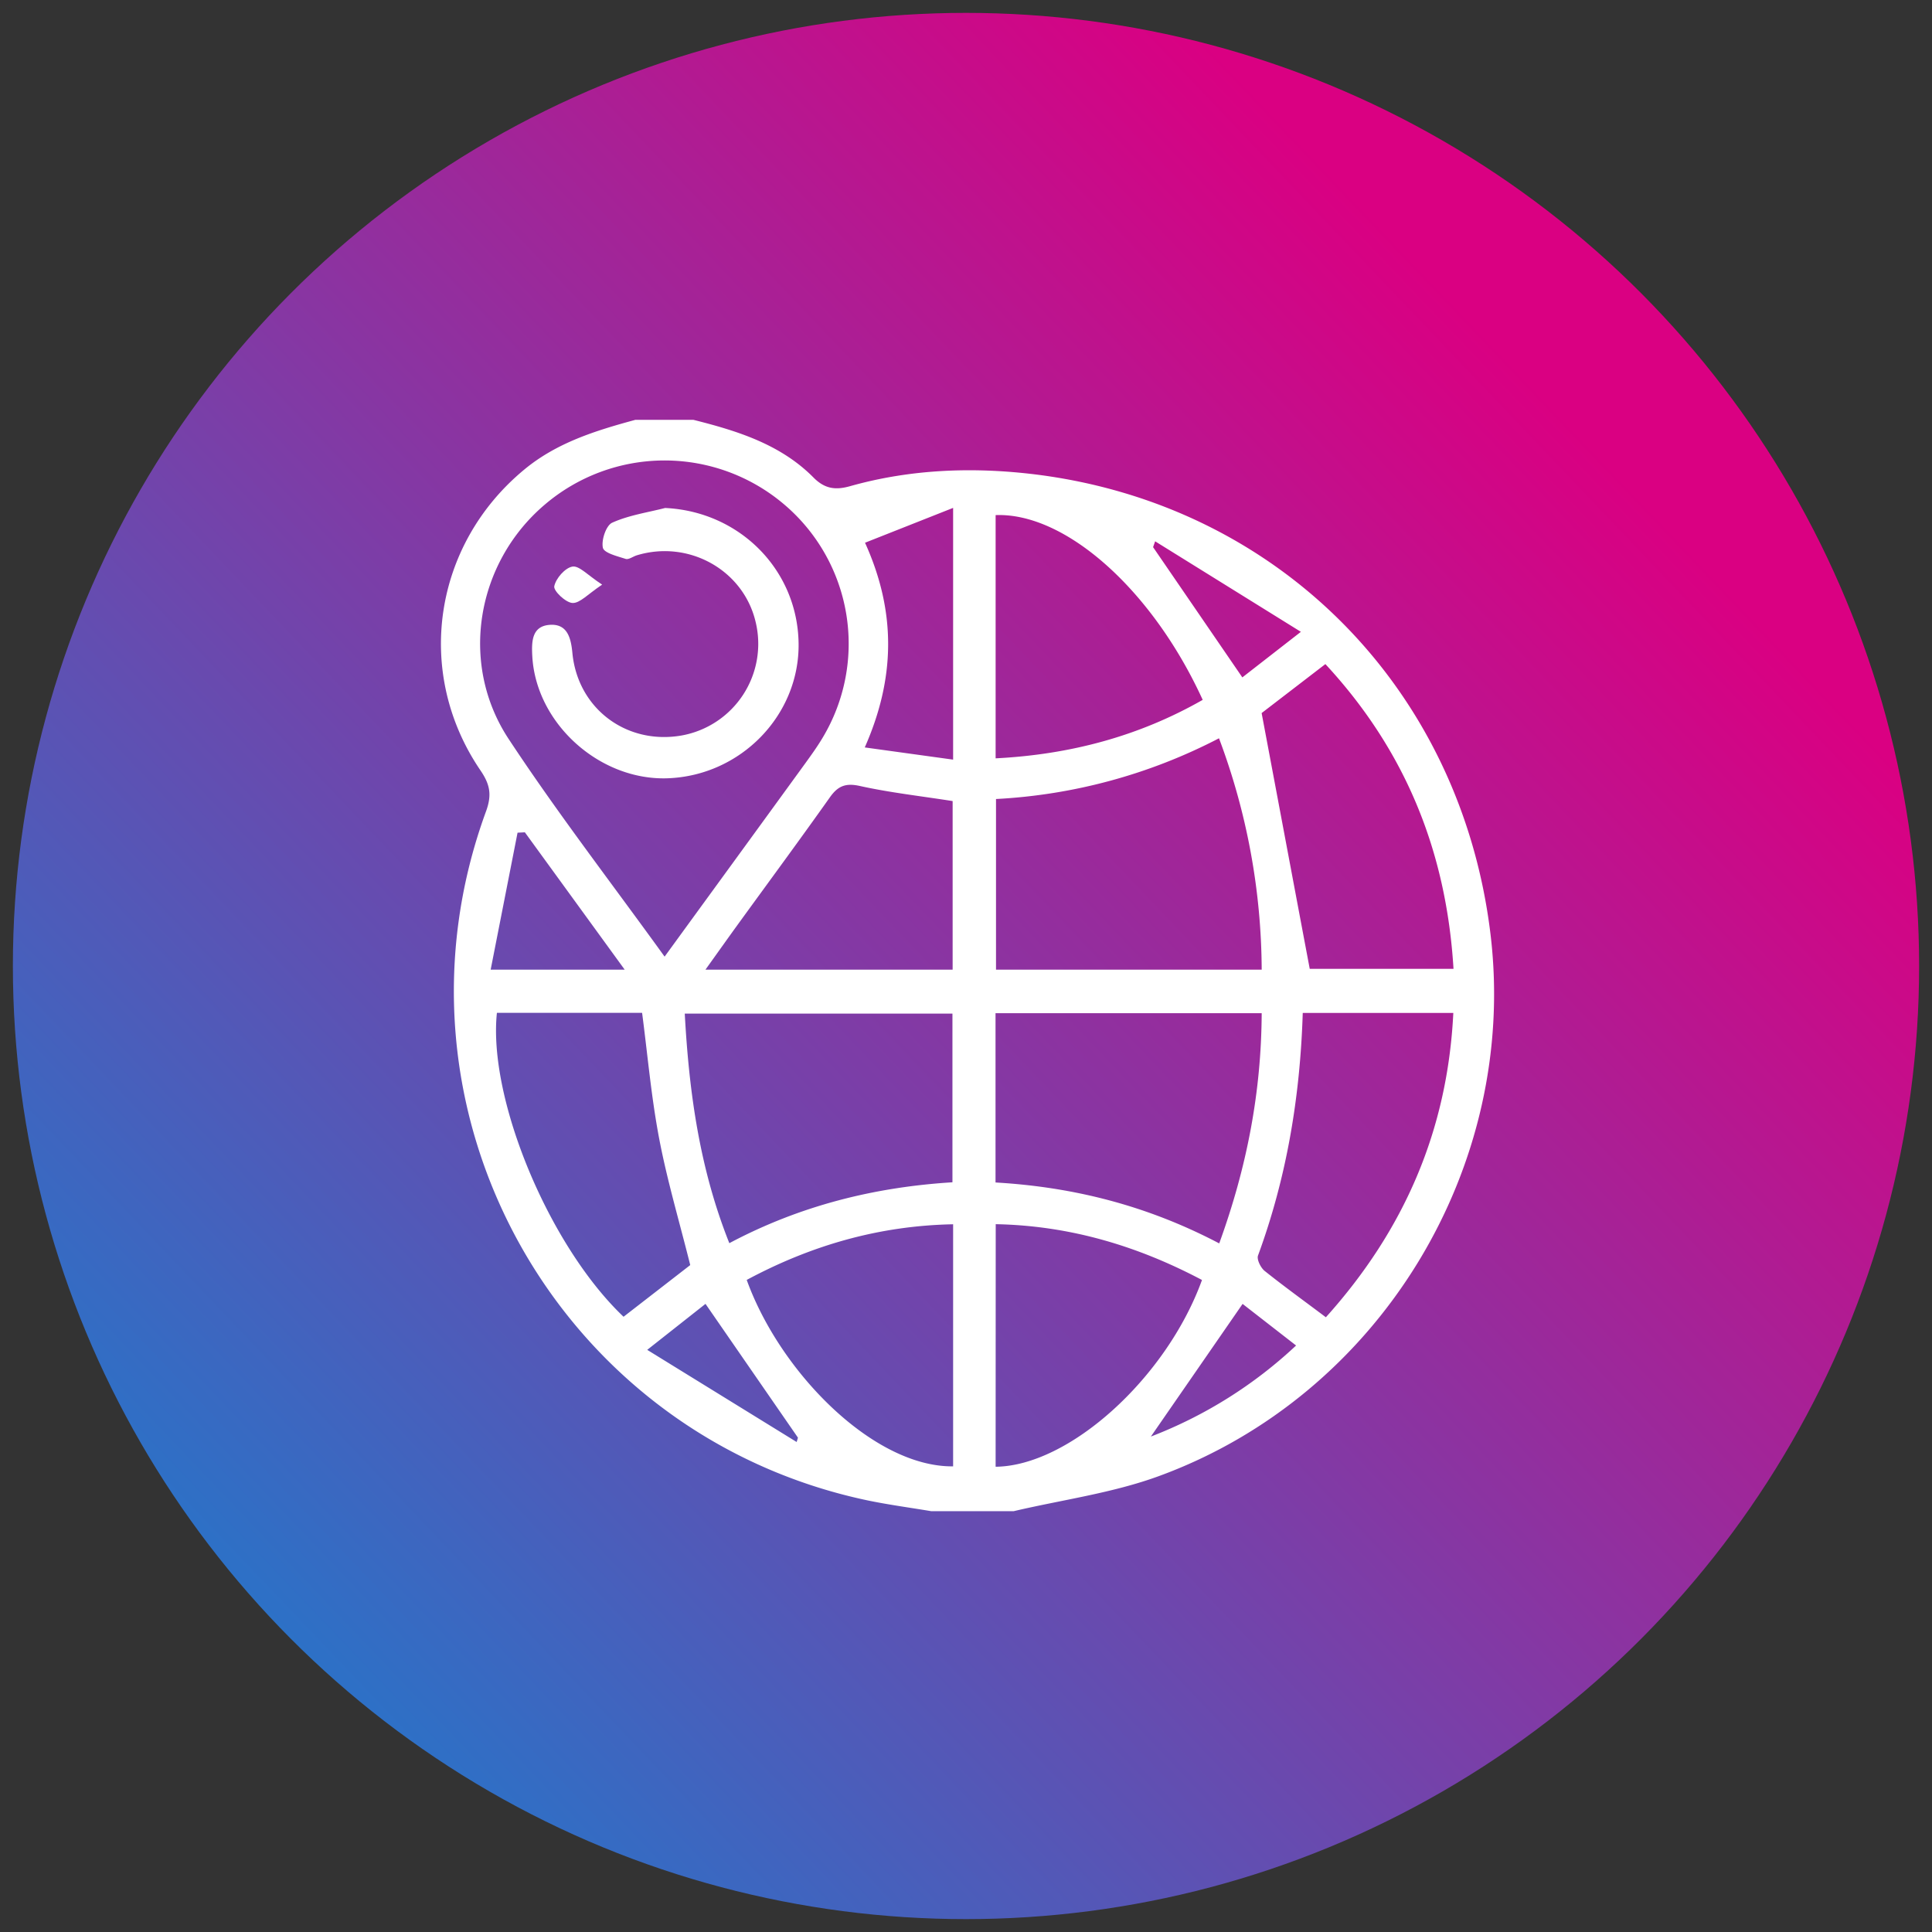 <svg id="Layer_1" data-name="Layer 1" xmlns="http://www.w3.org/2000/svg" xmlns:xlink="http://www.w3.org/1999/xlink" viewBox="0 0 600 600"><rect x="0" y="0" width="600" height="600" fill="#333333" stroke="none"/><defs><style>.cls-1{fill:url(#linear-gradient);}.cls-2{fill:#fff;}</style><linearGradient id="linear-gradient" x1="482.78" y1="125.8" x2="-17.22" y2="602.32" gradientUnits="userSpaceOnUse"><stop offset="0" stop-color="#da0082"/><stop offset="1" stop-color="#008ed8"/></linearGradient></defs><title>Selah_Icons</title><circle class="cls-1" cx="300" cy="300" r="296"/><path class="cls-2" d="M197.29,130.39h18.08c13.66,3.43,27.06,7.6,37.28,17.92,3.59,3.63,7,3.9,11.37,2.67,18.89-5.32,38.27-6,57.47-3.65,75.79,9.4,132.24,66.74,141.4,142.8,8.7,72.29-34.33,143.21-103.08,168.32-14.4,5.26-30,7.33-45,10.86H289.2c-6.63-1.11-13.31-2-19.88-3.37C172.85,445.51,117,344.67,150.93,252c1.89-5.17,1.25-8.4-1.74-12.78-20.62-30.32-14.63-70,13.6-93.37C172.9,137.46,185,133.73,197.29,130.39Zm9.11,166.7c15-20.61,29.3-40.22,43.56-59.86,1.91-2.64,3.83-5.29,5.49-8.08a56.72,56.72,0,0,0-12.27-72.79,57.33,57.33,0,0,0-74,.36C148,174.7,142.44,206,158,229.55,173,252.31,189.68,273.93,206.4,297.09Zm102.92-48.95v53h82.51a206.43,206.43,0,0,0-13.26-71.86A169.09,169.09,0,0,1,309.32,248.14ZM226.5,386.08c22-11.69,45.12-17.41,69.29-18.91V314.78H212.66C214,339.48,217.32,363.06,226.5,386.08Zm152.14.07c8.6-23.65,13.07-47,13.19-71.5H309.17v52.58C333.47,368.64,356.34,374.43,378.64,386.15Zm13.17-164.7C397,249,401.87,275,406.75,300.88H451.4c-2.23-36.71-15.1-68-39.79-94.64Zm19.95,187.64c24.43-27.16,37.8-58.24,39.58-94.51H404.58c-.81,26.09-5,51.14-13.89,75.33-.45,1.21.82,3.75,2,4.74C398.75,399.5,405,404,411.76,409.09Zm-218.11-.16,20.71-16.05c-3.42-13.68-7.2-26.39-9.66-39.34s-3.59-26.06-5.29-39H154.32C151.51,341.27,170.55,387,193.65,408.93ZM296,455.39V380.21c-23.2.45-44.24,6.63-64.1,17.28C242.29,426.31,271.37,455.66,296,455.39ZM309.2,235.51c23.16-1.18,44.49-6.86,64.31-18.16-15.66-34.26-42.68-58.21-64.31-57.38Zm0,220c22.84-.23,53.07-27.57,64.09-58C353.4,387,332.4,380.63,309.23,380.18ZM295.85,301.14V248.78c-10-1.57-19.48-2.63-28.73-4.67-4.42-1-6.84-.09-9.36,3.46-9.4,13.27-19.06,26.36-28.61,39.52-3.16,4.36-6.27,8.75-10.07,14.05ZM268.64,168.55c9.93,21.92,9.23,42.5-.08,63.57L296,235.91V157.73ZM194,301.13l-31-42.65-2.27.12c-2.73,13.92-5.46,27.83-8.35,42.53Zm53.41,146.7.4-1.35-28.71-41.55L201,419.21ZM358.74,168.11l-.64,1.81,27.72,40.45L404,196.22ZM385.9,404.94c-9.77,14.14-19.24,27.83-28.49,41.2a138.54,138.54,0,0,0,45.1-28.28Z"/><path class="cls-2" d="M206.56,157.76c23,1.07,41.1,19.06,41.45,42,.33,22.29-17.9,41.11-40.63,41.94-21.19.78-40.93-17.06-42.07-37.91-.25-4.54-.17-9.35,5.45-9.74,5.4-.37,6.56,4,7,8.73,1.66,17.27,16.77,28.6,33.88,25.64a28.91,28.91,0,0,0,23-35.38c-3.82-16-20.7-25.47-36.85-20.59-1.19.36-2.54,1.42-3.49,1.12-2.59-.83-6.72-1.84-7.07-3.46-.52-2.39,1-6.94,2.91-7.79C195.28,160,201.05,159.17,206.56,157.76Z"/><path class="cls-2" d="M187,181.56c-4.5,3-6.92,5.81-9.21,5.7-2.11-.1-5.93-3.75-5.66-5.18.48-2.44,3.35-5.73,5.64-6.12C179.87,175.6,182.53,178.65,187,181.56Z"/></svg>